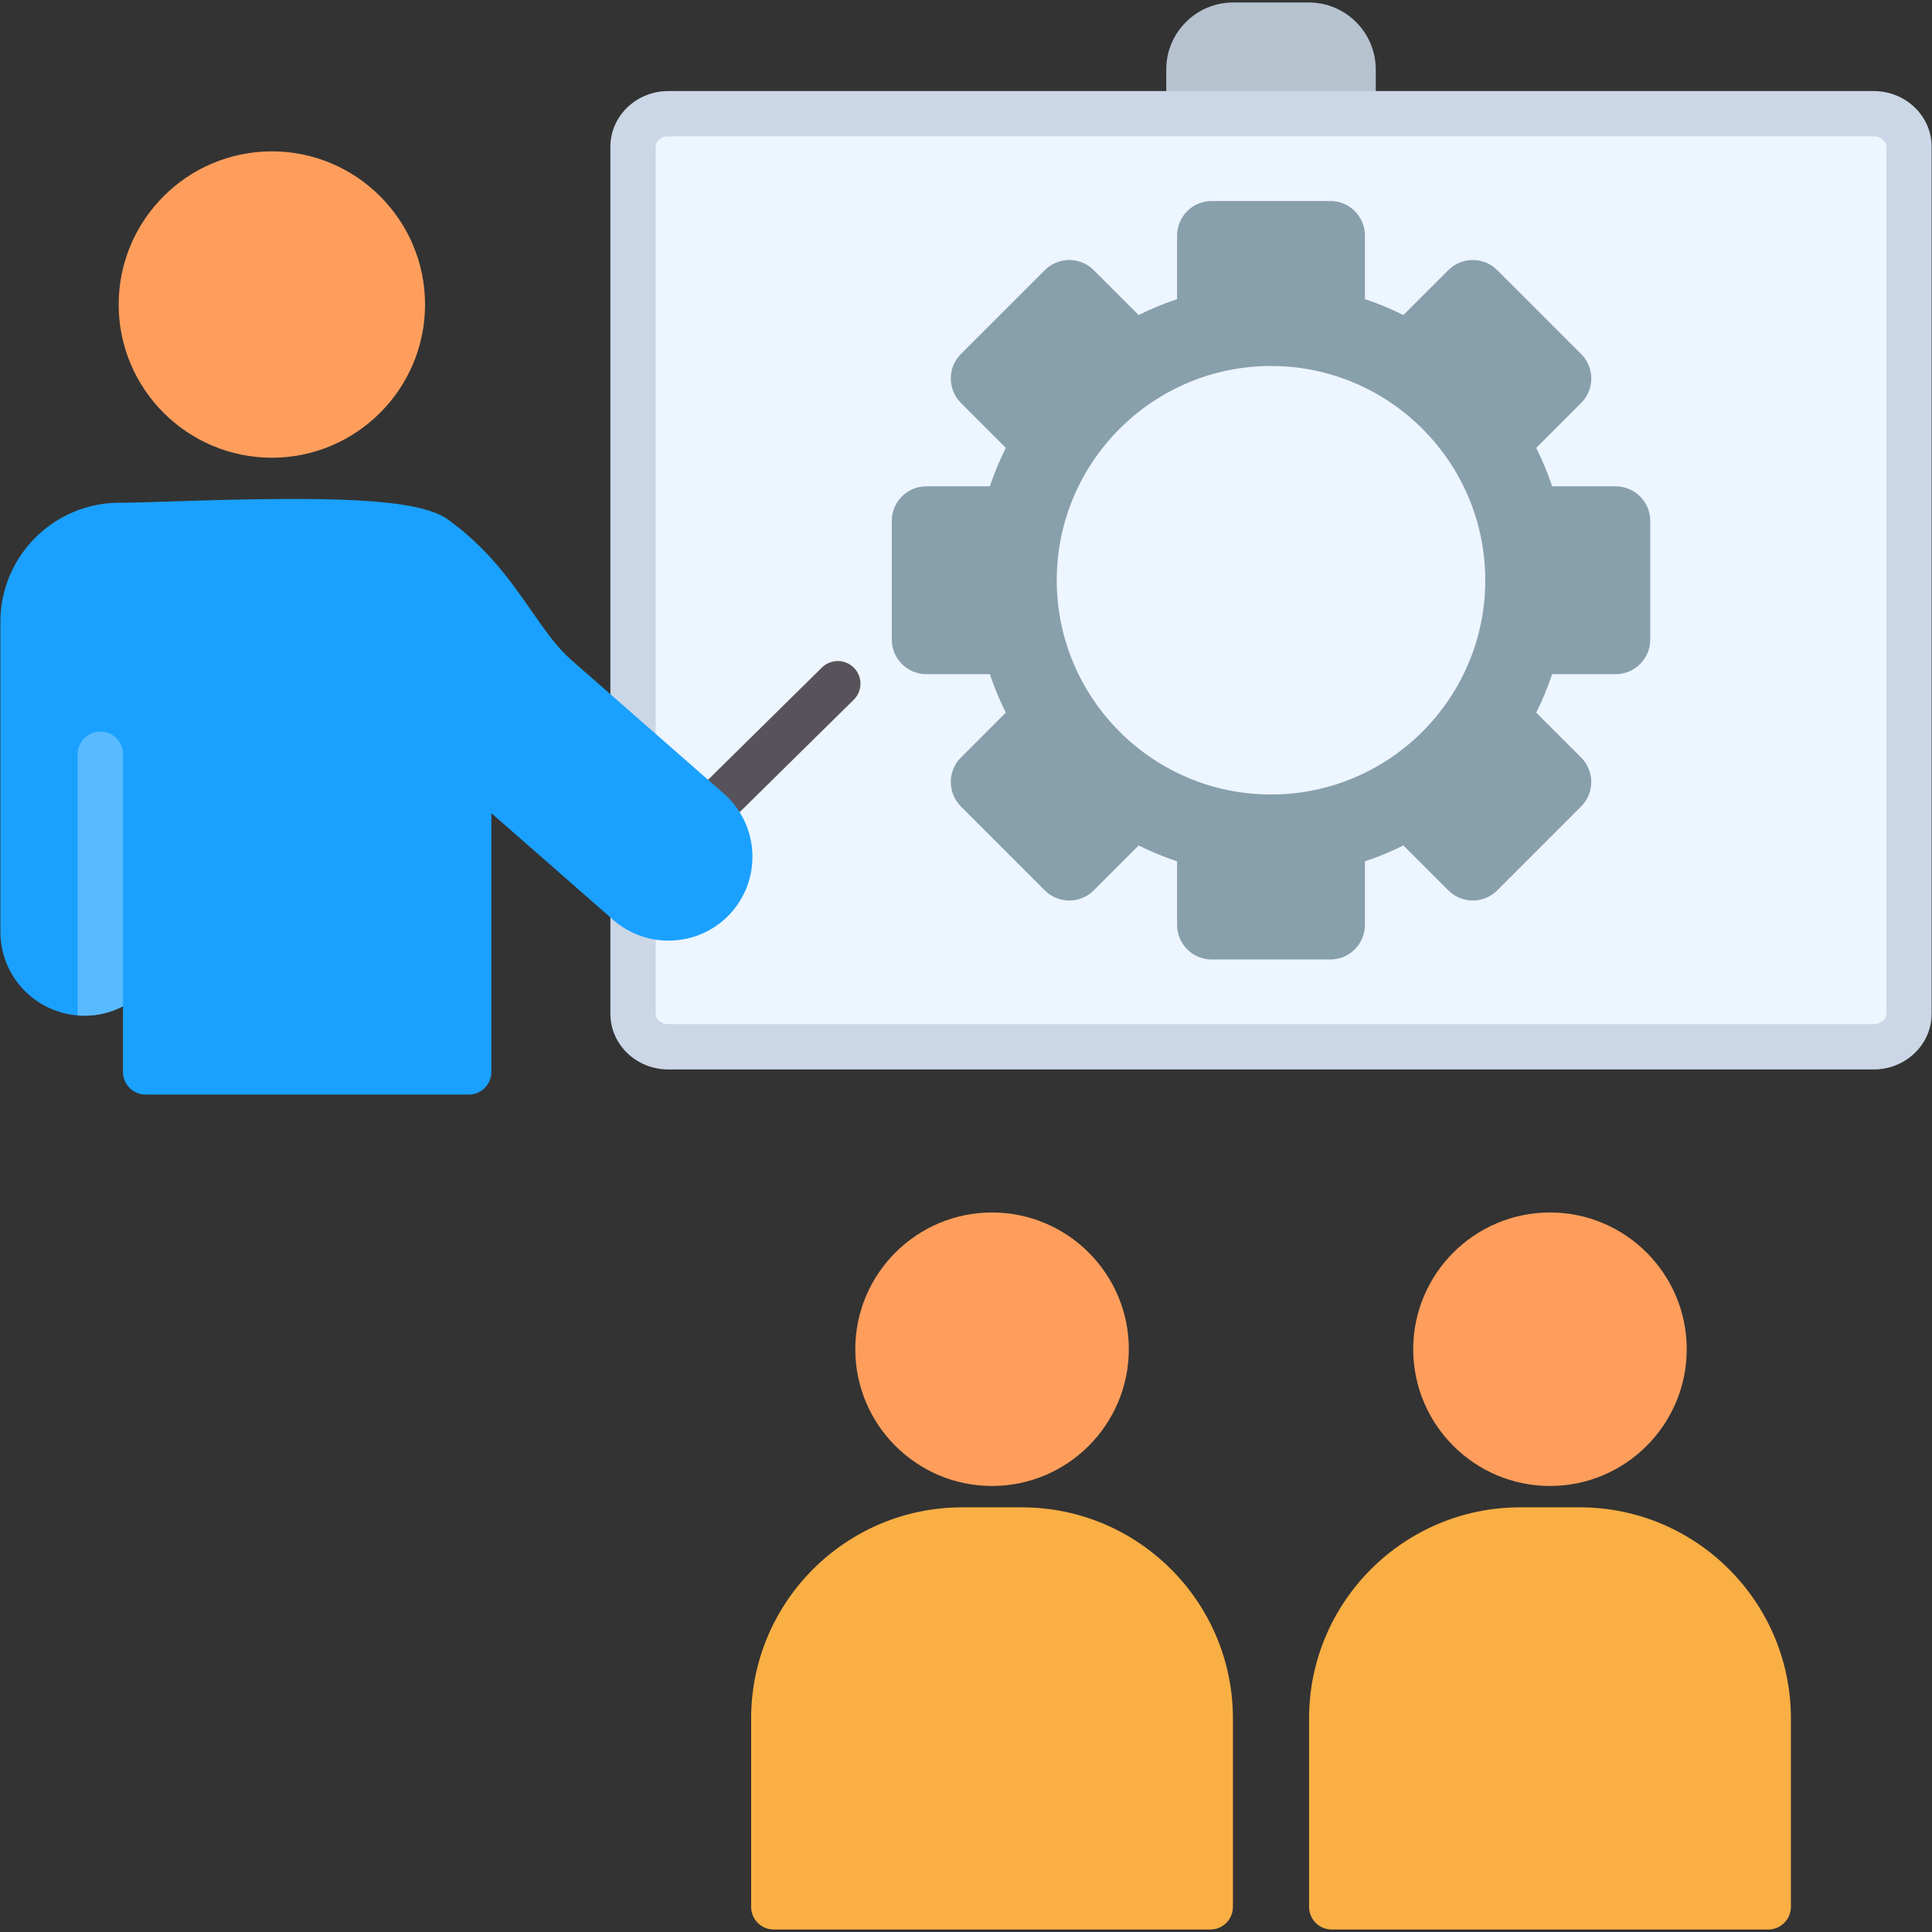 <svg xmlns="http://www.w3.org/2000/svg" xmlns:xodm="http://www.corel.com/coreldraw/odm/2003" clip-rule="evenodd" fill-rule="evenodd" height="512" viewBox="0 0 512 512" width="512"><rect x="0" y="0" width="512" height="512" fill="#333333" stroke="none"/><g id="Layer_x0020_1"><g id="_2509317737408"><path d="m358.59 36.12h-43.52c-3.31 0-6-2.68-6-5.99v-11.74c0-9.77 7.96-17.73 17.73-17.73h20.06c9.77 0 17.73 7.96 17.73 17.73v11.74c0 3.31-2.69 5.99-6 5.99z" fill="#b7c2cf"></path><path d="m496.54 283.42h-319.42c-8.47 0-15.36-6.61-15.36-14.73v-25.91c0-2.31 1.3-4.31 3.21-5.31-1.91-14.24-3.21-37.96-3.21-40.26v-158.35c0-8.12 6.89-14.73 15.36-14.73h319.42c8.47 0 15.36 6.61 15.36 14.73v229.82c0 8.13-6.89 14.74-15.36 14.74z" fill="#cbd7e6"></path><path d="m170.55 237.47c1.91 1 3.21 3 3.21 5.31v25.91c0 1.48 1.54 2.73 3.36 2.73h319.42c1.82 0 3.36-1.25 3.36-2.73v-229.83c0-1.49-1.54-2.74-3.36-2.74h-319.42c-1.82 0-3.36 1.25-3.36 2.74v158.35c0 2.3-1.3 26.02-3.21 40.26z" fill="#edf5ff"></path><path d="m72.05 121.3c-22.39 0-40.6-18.21-40.6-40.59 0-22.39 18.21-40.6 40.6-40.6 22.38 0 40.59 18.21 40.59 40.6 0 22.38-18.21 40.59-40.59 40.59z" fill="#ff9e5c"></path><path d="m187.88 220.83c-1.55 0-3.1-.6-4.27-1.79-2.33-2.36-2.3-6.16.06-8.48l34.15-33.66c2.36-2.32 6.16-2.29 8.48.07 2.33 2.35 2.3 6.15-.06 8.48l-34.15 33.65c-1.17 1.16-2.69 1.73-4.21 1.73z" fill="#58535a"></path><path d="m320.75 511.34h-115.7c-3.31 0-5.99-2.69-5.99-6v-49.94c0-30.85 25.09-55.94 55.93-55.94h15.82c30.84 0 55.93 25.09 55.93 55.94v49.94c.01 3.31-2.68 6-5.99 6z" fill="#f9af44"></path><path d="m262.9 393.8c-19.98 0-36.24-16.26-36.24-36.24 0-19.99 16.26-36.24 36.24-36.24 19.99 0 36.25 16.25 36.25 36.24-.01 19.99-16.26 36.24-36.25 36.24z" fill="#ff9e5c"></path><path d="m468.61 511.34h-115.7c-3.31 0-5.99-2.69-5.99-6v-49.94c0-30.85 25.09-55.94 55.93-55.94h15.82c30.84 0 55.94 25.09 55.94 55.94v49.94c0 3.31-2.69 6-6 6z" fill="#f9af44"></path><path d="m410.76 393.8c-19.98 0-36.24-16.26-36.24-36.24 0-19.99 16.26-36.24 36.24-36.24 19.99 0 36.24 16.25 36.24 36.24s-16.26 36.24-36.24 36.24z" fill="#ff9e5c"></path><path d="m352.56 254.27h-31.45c-5.06 0-9.17-4.11-9.17-9.16v-16.84c-3.48-1.16-6.89-2.58-10.18-4.22l-11.91 11.91c-1.73 1.72-4.03 2.68-6.48 2.68s-4.75-.96-6.48-2.68l-22.24-22.24c-1.73-1.73-2.68-4.03-2.68-6.48s.95-4.76 2.68-6.48l11.9-11.91c-1.65-3.29-3.06-6.7-4.23-10.19h-16.83c-5.05 0-9.16-4.11-9.16-9.16v-31.46c0-5.05 4.11-9.16 9.16-9.16h16.84c1.16-3.49 2.58-6.89 4.22-10.19l-11.9-11.91c-1.73-1.72-2.68-4.03-2.68-6.48s.95-4.75 2.68-6.48l22.24-22.23c1.72-1.73 4.03-2.68 6.48-2.68s4.75.95 6.48 2.68l11.9 11.9c3.3-1.64 6.7-3.06 10.19-4.22v-16.84c0-5.05 4.11-9.16 9.16-9.16h31.46c5.05 0 9.16 4.11 9.16 9.16v16.84c3.49 1.16 6.89 2.58 10.19 4.22l11.91-11.9c1.72-1.73 4.03-2.68 6.48-2.68s4.75.95 6.48 2.68l22.24 22.24c1.73 1.72 2.68 4.03 2.68 6.48s-.95 4.75-2.68 6.47l-11.91 11.91c1.65 3.29 3.06 6.7 4.23 10.19h16.83c5.05 0 9.16 4.11 9.16 9.16v31.46c0 5.05-4.11 9.16-9.16 9.16h-16.84c-1.16 3.49-2.57 6.89-4.22 10.19l11.91 11.91c3.57 3.57 3.57 9.38 0 12.95l-22.24 22.25c-1.73 1.73-4.03 2.68-6.48 2.68s-4.75-.96-6.48-2.68l-11.91-11.91c-3.29 1.65-6.7 3.06-10.19 4.23v16.83c0 5.05-4.11 9.16-9.16 9.16zm-15.73-43.72c-31.31 0-56.78-25.47-56.78-56.78s25.47-56.78 56.78-56.78 56.78 25.47 56.78 56.78c.01 31.31-25.47 56.78-56.78 56.78z" fill="#889fac"></path><path d="m22.35 269.17c-12.27 0-22.25-9.97-22.25-22.24v-82.13c0-17.41 14.17-31.57 31.57-31.57 3.17 0 8.31-.17 14.25-.36 41-1.34 64.74-.97 72.79 4.81 10.62 7.64 16.75 16.47 22.17 24.25 3.58 5.15 6.67 9.6 10.5 12.95l40.45 35.44c9.22 8.09 10.15 22.17 2.07 31.39-.01.01-.02.02-.03.03-3.9 4.44-9.31 7.1-15.24 7.49-5.94.39-11.66-1.55-16.12-5.45l-32.29-28.29v68.58c.01 3.31-2.68 6-5.99 6h-85.64c-3.31 0-6-2.69-6-6v-17.4c-3.06 1.6-6.55 2.5-10.24 2.5z" fill="#1aa1ff"></path><path d="m22.35 269.17c-.59 0-1.18-.02-1.75-.06l-.01-.1v-69.14c0-3.31 2.69-6 6-6 3.32 0 6 2.69 6 6v66.8c-3.06 1.6-6.55 2.5-10.24 2.5z" fill="#59bbff"></path></g></g></svg>
